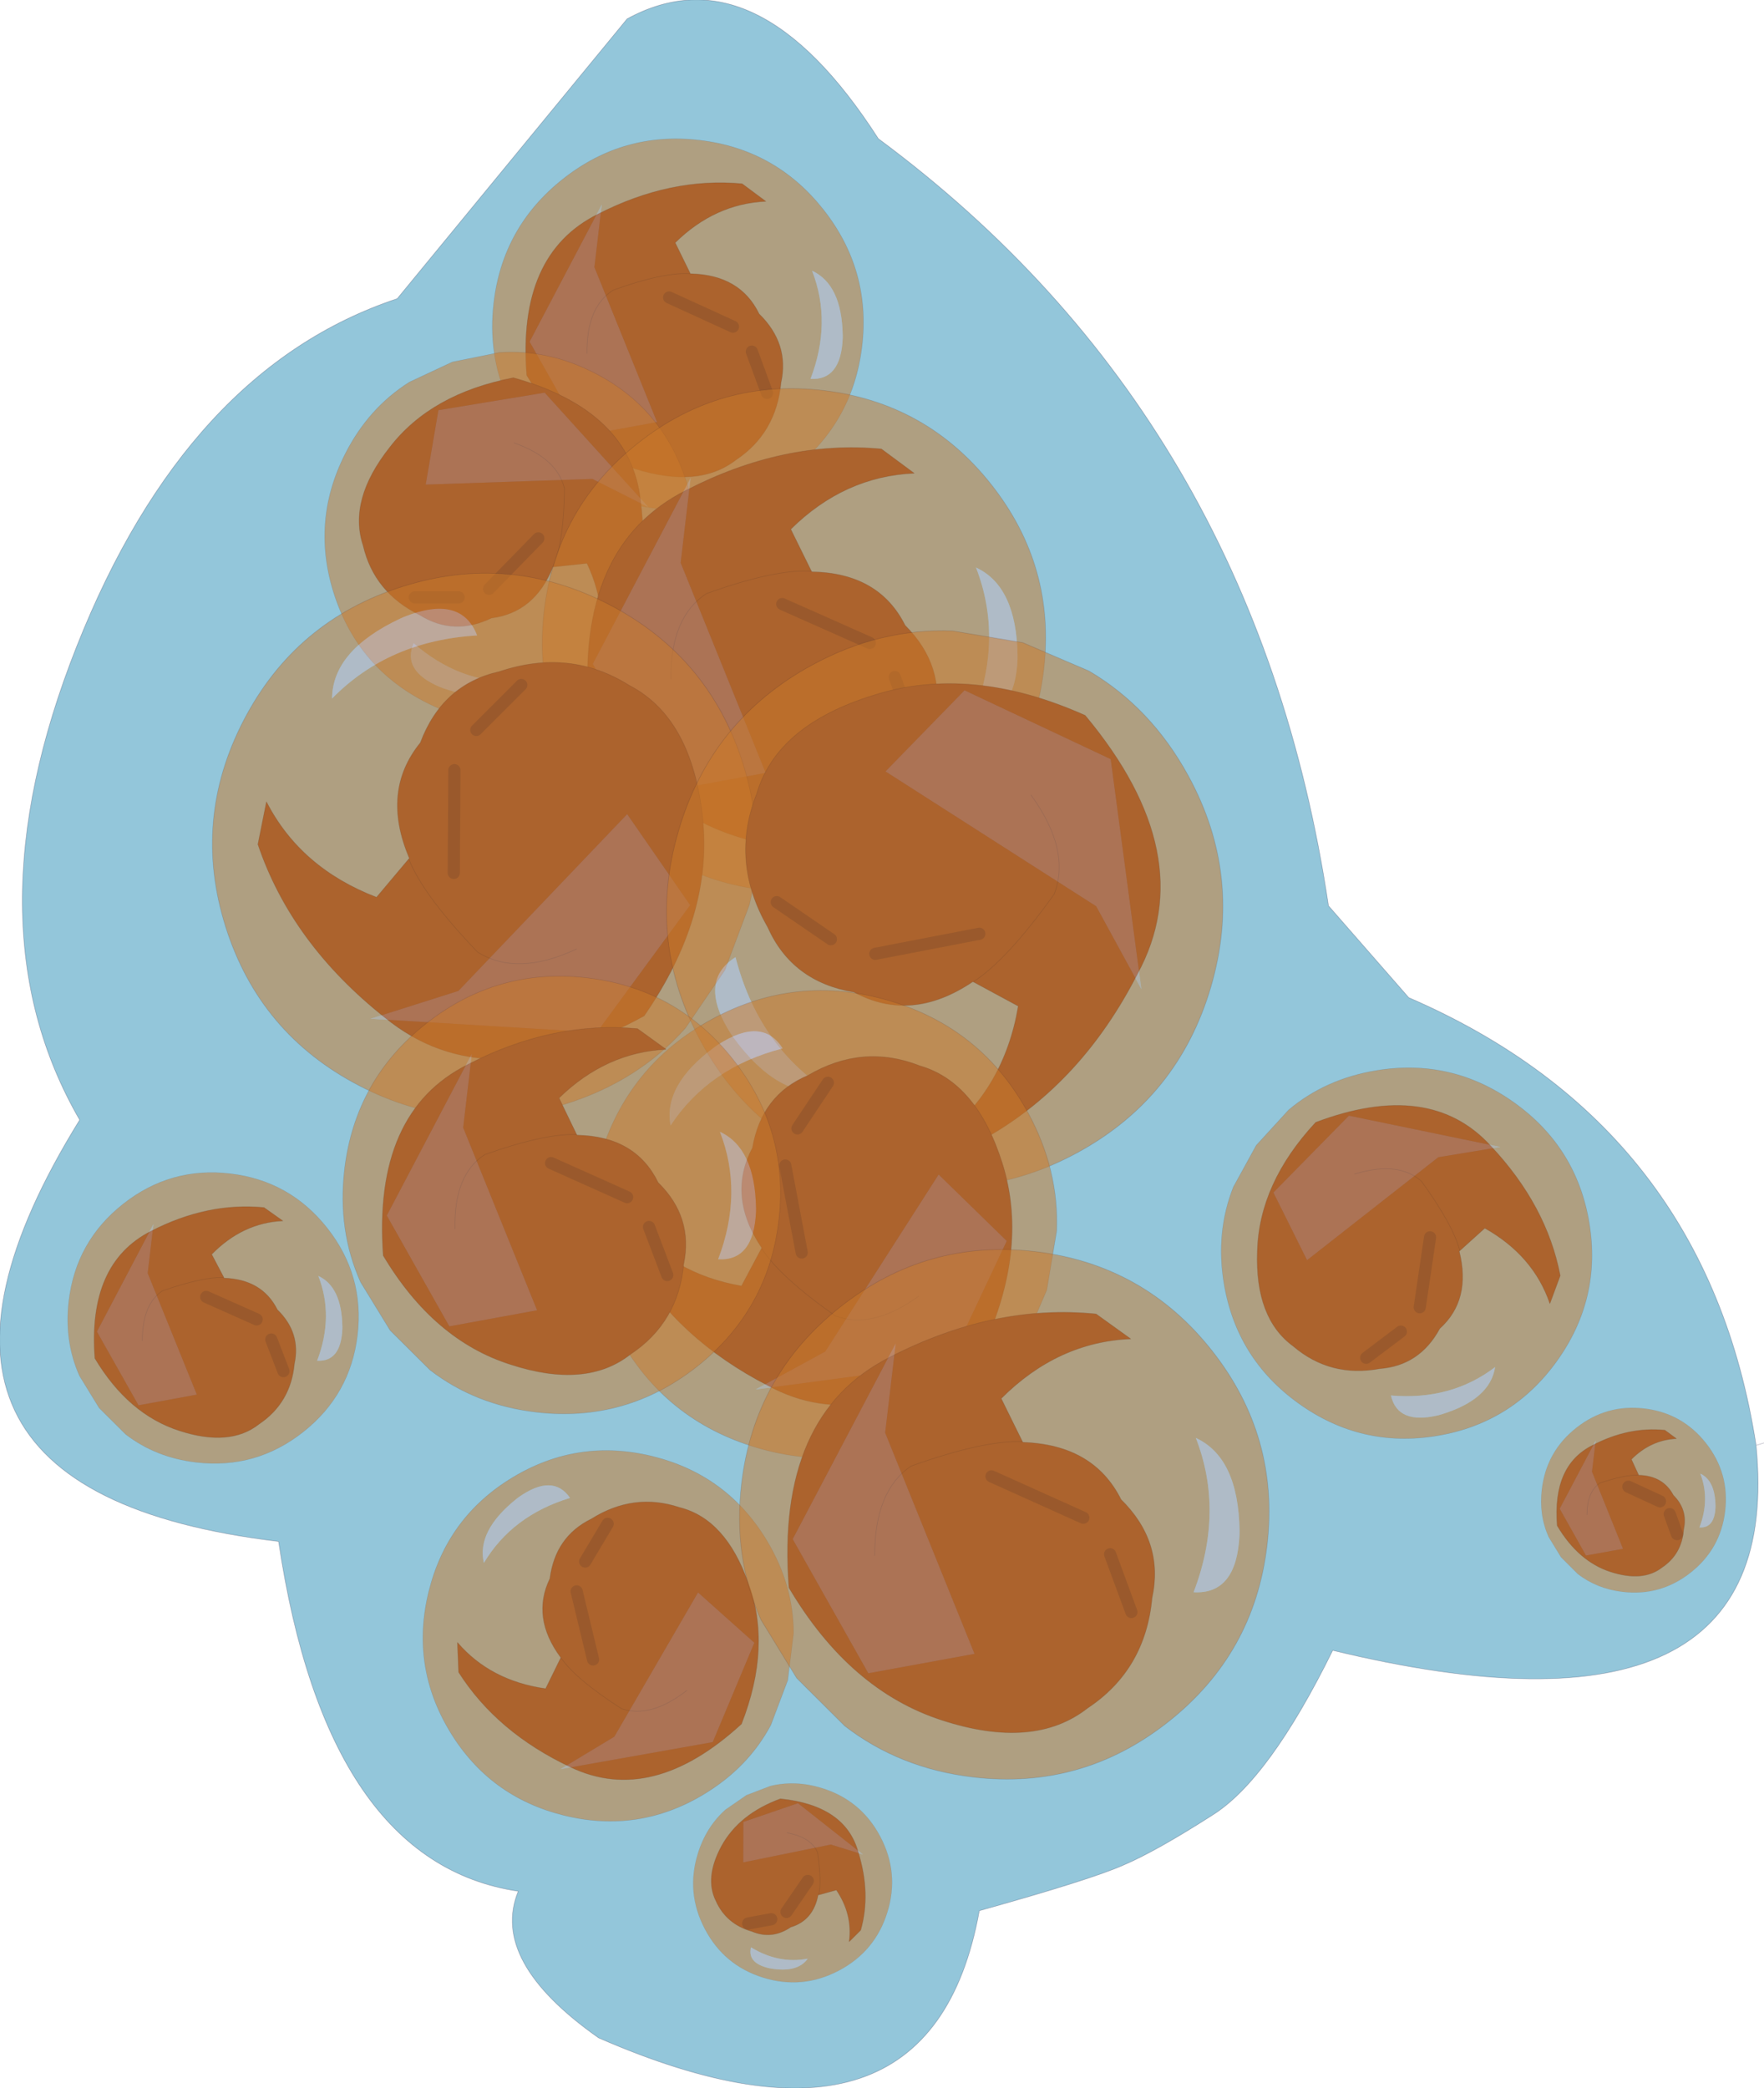 <?xml version="1.0"?>
<svg xmlns="http://www.w3.org/2000/svg" xmlns:xlink="http://www.w3.org/1999/xlink" width="145px" height="171.65px"><g transform="matrix(1, 0, 0, 1, -202.1, -157)"><use xlink:href="#object-0" width="145" height="171.65" transform="matrix(-1, 0, 0, -1, 347.1, 328.65)"/><use xlink:href="#object-1" width="21.15" height="24.2" transform="matrix(-1, 0, 0, -1, 266.45, 196.2)"/><use xlink:href="#object-2" width="42.4" height="42.4" transform="matrix(-0.445, -0.564, 0.564, -0.445, 255.3, 205.05)"/><use xlink:href="#object-3" width="23.35" height="23.45" transform="matrix(-1, 0, 0, -1, 254.95, 211.5)"/><use xlink:href="#object-4" width="42.4" height="42.4" transform="matrix(0.681, -0.224, 0.224, 0.681, 224.85, 191.5)"/><use xlink:href="#object-5" width="28.75" height="32.9" transform="matrix(-1, 0, 0, -1, 279.15, 226.7)"/><use xlink:href="#object-6" width="42.4" height="42.4" transform="matrix(-0.604, -0.765, 0.765, -0.604, 263.95, 238.65)"/><use xlink:href="#object-7" width="36.65" height="32.6" transform="matrix(-1, 0, 0, -1, 259.95, 244.05)"/><use xlink:href="#object-8" width="42.4" height="42.4" transform="matrix(-0.484, 0.933, -0.933, -0.484, 271.95, 216.95)"/><use xlink:href="#object-9" width="34.1" height="37.2" transform="matrix(-1, 0, 0, -1, 297.5, 250.4)"/><use xlink:href="#object-10" width="42.4" height="42.4" transform="matrix(1.032, 0.303, -0.303, 1.032, 264.3, 203.4)"/><use xlink:href="#object-11" width="24.9" height="21.8" transform="matrix(-1, 0, 0, -1, 330.35, 269.65)"/><use xlink:href="#object-12" width="42.4" height="42.4" transform="matrix(0.418, -0.583, 0.583, 0.418, 296.5, 263.5)"/><use xlink:href="#object-13" width="31.25" height="28.65" transform="matrix(-1, 0, 0, -1, 285.3, 272.5)"/><use xlink:href="#object-14" width="42.4" height="42.4" transform="matrix(-0.255, 0.867, -0.867, -0.255, 293.55, 244.65)"/><use xlink:href="#object-15" width="16.55" height="18.95" transform="matrix(-1, 0, 0, -1, 226.4, 275.15)"/><use xlink:href="#object-16" width="42.4" height="42.4" transform="matrix(-0.349, -0.442, 0.442, -0.349, 217.65, 282.1)"/><use xlink:href="#object-17" width="24.95" height="28.55" transform="matrix(-1, 0, 0, -1, 258.45, 270)"/><use xlink:href="#object-18" width="42.4" height="42.4" transform="matrix(-0.525, -0.665, 0.665, -0.525, 245.3, 280.45)"/><use xlink:href="#object-19" width="10.55" height="12.05" transform="matrix(-1, 0, 0, -1, 340.6, 286.55)"/><use xlink:href="#object-20" width="42.4" height="42.4" transform="matrix(-0.221, -0.281, 0.281, -0.221, 335.1, 290.95)"/><use xlink:href="#object-21" width="24.75" height="22.85" transform="matrix(-1, 0, 0, -1, 264.45, 303.3)"/><use xlink:href="#object-22" width="42.4" height="42.4" transform="matrix(-0.172, 0.696, -0.696, -0.172, 270.5, 280.35)"/><use xlink:href="#object-23" width="30.15" height="34.55" transform="matrix(-1, 0, 0, -1, 297, 299.4)"/><use xlink:href="#object-24" width="42.4" height="42.4" transform="matrix(-0.635, -0.805, 0.805, -0.635, 281.05, 312)"/><use xlink:href="#object-25" width="12.7" height="11.75" transform="matrix(-1, 0, 0, -1, 273.25, 316.6)"/><use xlink:href="#object-26" width="42.4" height="42.4" transform="matrix(0.34, -0.179, 0.179, 0.34, 256.25, 308.35)"/></g><defs><g transform="matrix(1, 0, 0, 1, 66.45, 99.1)" id="object-0"><path fill-rule="evenodd" fill="#298db6" fill-opacity="0.502" stroke="none" d="M-65.8 -46.25Q-68.35 -72.15 -31 -63.1Q-25.75 -73.75 -21.1 -76.65Q-16.5 -79.6 -13.8 -80.75Q-11.1 -81.95 -1.95 -84.5Q2.1 -106.85 29.35 -94.95Q38.3 -88.65 35.95 -82.9Q51.7 -80.55 55.65 -54.15Q90.85 -49.95 72 -19.5Q81.3 -3.45 72.25 19.4Q63.2 42.25 45.9 48L27 71Q16.4 76.8 6.35 61.15Q-24.65 38.2 -30.65 -1.9L-37.25 -9.45Q-61.75 -20.05 -65.8 -46.25"/><path fill="none" stroke="#000029" stroke-opacity="0.251" stroke-width="0.05" stroke-linecap="round" stroke-linejoin="round" d="M-65.8 -46.25Q-68.35 -72.15 -31 -63.1Q-25.75 -73.75 -21.1 -76.65Q-16.5 -79.6 -13.8 -80.75Q-11.1 -81.95 -1.95 -84.5Q2.1 -106.85 29.35 -94.95Q38.3 -88.65 35.95 -82.9Q51.7 -80.55 55.65 -54.15Q90.85 -49.95 72 -19.5Q81.3 -3.45 72.25 19.4Q63.2 42.25 45.9 48L27 71Q16.4 76.8 6.35 61.15Q-24.65 38.2 -30.65 -1.9L-37.25 -9.45Q-61.75 -20.05 -65.8 -46.25L-66.45 -46.05"/></g><g transform="matrix(1, 0, 0, 1, -8.15, -19.35)" id="object-1"><path fill-rule="evenodd" fill="#8d4e31" stroke="none" d="M15.7 36.05Q11.65 35.95 10.1 32.75Q7.6 30.3 8.3 27.1Q8.7 22.95 12 20.75Q15.1 18.35 20.4 20.05Q25.7 21.8 29.2 27.7Q30 37.65 23.35 40.95Q17.4 44 11.5 43.45L9.55 42Q13.75 41.8 17 38.6L15.75 36.05L15.7 36.05M24.25 29.5Q24.3 33.3 22.1 34.7Q17.95 36.2 15.75 36.05Q17.95 36.2 22.1 34.7Q24.3 33.3 24.25 29.5M9.45 26.25L10.7 29.65L9.45 26.25M17.5 34.1L12.25 31.7L17.5 34.1"/><path fill="none" stroke="#000029" stroke-opacity="0.251" stroke-width="0.05" stroke-linecap="round" stroke-linejoin="round" d="M15.7 36.05Q11.65 35.95 10.1 32.75Q7.6 30.3 8.3 27.1Q8.7 22.95 12 20.75Q15.1 18.35 20.4 20.05Q25.7 21.8 29.2 27.7Q30 37.65 23.35 40.95Q17.4 44 11.5 43.45L9.55 42Q13.75 41.8 17 38.6L15.75 36.05L15.7 36.05L15.75 36.05Q17.95 36.2 22.1 34.7Q24.3 33.3 24.25 29.5"/><path fill="none" stroke="#000029" stroke-opacity="0.251" stroke-width="1" stroke-linecap="round" stroke-linejoin="round" d="M10.7 29.65L9.45 26.25M12.25 31.7L17.5 34.1"/></g><g transform="matrix(1, 0, 0, 1, 21.2, 21.2)" id="object-2"><path fill-rule="evenodd" fill="#cc7a29" fill-opacity="0.498" stroke="none" d="M-5.4 -20.55L0 -21.2L5.45 -20.55Q10.8 -19.2 15 -15Q21.2 -8.8 21.2 0Q21.2 8.8 15 15Q8.8 21.2 0 21.2Q-8.8 21.2 -15 15Q-21.2 8.8 -21.2 0Q-21.2 -8.8 -15 -15Q-10.8 -19.2 -5.4 -20.55M-7.3 -8.8L11.05 -3.45L16.15 1.65L8.95 -14.55L-3.25 -16.45L-7.3 -8.8M-12.95 13.8L-12.7 14Q-8.05 17.55 -4.7 15.85Q-10.75 14 -14.3 8.05Q-16.6 10.65 -12.95 13.8"/><path fill-rule="evenodd" fill="#cc9a79" fill-opacity="0.498" stroke="none" d="M-7.3 -8.8L-3.25 -16.45L8.95 -14.55L16.15 1.65L11.05 -3.45L-7.3 -8.8"/><path fill-rule="evenodd" fill="#ccb2b5" fill-opacity="0.498" stroke="none" d="M-12.95 13.8Q-16.6 10.65 -14.3 8.05Q-10.75 14 -4.7 15.85Q-8.05 17.55 -12.7 14L-12.95 13.8"/><path fill="none" stroke="#000029" stroke-opacity="0.125" stroke-width="0.05" stroke-linecap="round" stroke-linejoin="round" d="M-5.4 -20.55L0 -21.2L5.45 -20.55Q10.8 -19.2 15 -15Q21.2 -8.8 21.2 0Q21.2 8.8 15 15Q8.8 21.2 0 21.2Q-8.8 21.2 -15 15Q-21.2 8.8 -21.2 0Q-21.2 -8.8 -15 -15Q-10.8 -19.2 -5.4 -20.55"/></g><g transform="matrix(1, 0, 0, 1, -19.65, -4.05)" id="object-3"><path fill-rule="evenodd" fill="#8d4e31" stroke="none" d="M30.25 22.15Q26.7 20.9 26.1 18.4Q26.15 13.95 27.05 11.95Q26.15 13.95 26.1 18.4Q26.7 20.9 30.25 22.15M27.05 11.95Q28.55 8.2 32.1 7.75Q35.2 6.25 38 8Q41.75 9.85 42.65 13.7Q43.9 17.45 40.45 21.8Q37.05 26.2 30.3 27.5Q20.65 24.8 19.85 17.4Q19 10.8 21.55 5.45L23.55 4.05Q22.3 8.1 24.25 12.25L27.05 11.95M38.4 9.45L34.8 9.45L38.4 9.45M28.25 14.3L32.3 10.15L28.25 14.3"/><path fill="none" stroke="#000029" stroke-opacity="0.251" stroke-width="0.05" stroke-linecap="round" stroke-linejoin="round" d="M27.05 11.95Q26.15 13.95 26.1 18.4Q26.7 20.9 30.25 22.15M27.05 11.95Q28.55 8.2 32.1 7.75Q35.2 6.25 38 8Q41.75 9.85 42.65 13.7Q43.9 17.45 40.45 21.8Q37.05 26.2 30.3 27.5Q20.65 24.8 19.85 17.4Q19 10.8 21.55 5.45L23.55 4.05Q22.3 8.1 24.25 12.25L27.05 11.95"/><path fill="none" stroke="#000029" stroke-opacity="0.251" stroke-width="1" stroke-linecap="round" stroke-linejoin="round" d="M34.8 9.45L38.4 9.45M32.3 10.15L28.25 14.3"/></g><g transform="matrix(1, 0, 0, 1, 21.2, 21.2)" id="object-4"><path fill-rule="evenodd" fill="#cc7a29" fill-opacity="0.498" stroke="none" d="M-5.4 -20.55L0 -21.2L5.45 -20.55Q10.8 -19.2 15 -15Q21.2 -8.8 21.2 0Q21.2 8.8 15 15Q8.8 21.2 0 21.2Q-8.8 21.2 -15 15Q-21.2 8.8 -21.2 0Q-21.2 -8.8 -15 -15Q-10.8 -19.2 -5.4 -20.55M-7.3 -8.8L11.05 -3.45L16.15 1.65L8.95 -14.55L-3.25 -16.45L-7.3 -8.8M-12.95 13.8L-12.7 14Q-8.05 17.55 -4.7 15.85Q-10.75 14 -14.3 8.05Q-16.6 10.65 -12.95 13.8"/><path fill-rule="evenodd" fill="#cc9a79" fill-opacity="0.498" stroke="none" d="M-7.3 -8.8L-3.25 -16.45L8.95 -14.55L16.15 1.65L11.05 -3.45L-7.3 -8.8"/><path fill-rule="evenodd" fill="#ccb2b5" fill-opacity="0.498" stroke="none" d="M-12.95 13.8Q-16.6 10.65 -14.3 8.05Q-10.75 14 -4.7 15.85Q-8.05 17.55 -12.7 14L-12.95 13.8"/><path fill="none" stroke="#000029" stroke-opacity="0.125" stroke-width="0.05" stroke-linecap="round" stroke-linejoin="round" d="M-5.4 -20.55L0 -21.2L5.45 -20.55Q10.8 -19.2 15 -15Q21.2 -8.8 21.2 0Q21.2 8.8 15 15Q8.8 21.2 0 21.2Q-8.8 21.2 -15 15Q-21.2 8.8 -21.2 0Q-21.2 -8.8 -15 -15Q-10.8 -19.2 -5.4 -20.55"/></g><g transform="matrix(1, 0, 0, 1, 4.55, 11.15)" id="object-5"><path fill-rule="evenodd" fill="#8d4e31" stroke="none" d="M17.35 2.75Q17.4 7.8 14.45 9.75Q8.75 11.8 5.8 11.6Q8.75 11.8 14.45 9.75Q17.4 7.8 17.35 2.75M5.75 11.55Q0.25 11.45 -1.9 7.15Q-5.25 3.8 -4.35 -0.6Q-3.8 -6.2 0.75 -9.2Q4.9 -12.5 12.1 -10.15Q19.35 -7.8 24.1 0.2Q25.15 13.7 16.1 18.25Q8.05 22.4 0.05 21.65L-2.65 19.65Q3.1 19.4 7.5 15.05L5.8 11.6L5.75 11.55M-2.7 -1.7L-1.05 2.9L-2.7 -1.7M8.2 8.9L1 5.7L8.2 8.9"/><path fill="none" stroke="#000029" stroke-opacity="0.251" stroke-width="0.05" stroke-linecap="round" stroke-linejoin="round" d="M5.8 11.6Q8.75 11.8 14.45 9.75Q17.4 7.8 17.35 2.75M5.75 11.55Q0.25 11.45 -1.9 7.15Q-5.25 3.8 -4.35 -0.6Q-3.8 -6.2 0.75 -9.2Q4.9 -12.5 12.1 -10.15Q19.35 -7.8 24.1 0.2Q25.15 13.7 16.1 18.25Q8.05 22.4 0.05 21.65L-2.65 19.65Q3.1 19.4 7.5 15.05L5.8 11.6L5.75 11.55L5.8 11.6"/><path fill="none" stroke="#000029" stroke-opacity="0.251" stroke-width="1" stroke-linecap="round" stroke-linejoin="round" d="M-1.05 2.9L-2.7 -1.7M1 5.7L8.2 8.9"/></g><g transform="matrix(1, 0, 0, 1, 21.2, 21.2)" id="object-6"><path fill-rule="evenodd" fill="#cc7a29" fill-opacity="0.498" stroke="none" d="M-5.4 -20.55L0 -21.2L5.45 -20.55Q10.8 -19.2 15 -15Q21.2 -8.8 21.2 0Q21.2 8.8 15 15Q8.8 21.2 0 21.2Q-8.8 21.2 -15 15Q-21.2 8.8 -21.2 0Q-21.2 -8.8 -15 -15Q-10.8 -19.2 -5.4 -20.55M-7.3 -8.8L11.05 -3.45L16.15 1.65L8.95 -14.55L-3.25 -16.45L-7.3 -8.8M-12.95 13.8L-12.7 14Q-8.05 17.55 -4.7 15.85Q-10.75 14 -14.3 8.05Q-16.6 10.65 -12.95 13.8"/><path fill-rule="evenodd" fill="#cc9a79" fill-opacity="0.498" stroke="none" d="M-7.3 -8.8L-3.25 -16.45L8.95 -14.55L16.15 1.65L11.05 -3.45L-7.3 -8.8"/><path fill-rule="evenodd" fill="#ccb2b5" fill-opacity="0.498" stroke="none" d="M-12.95 13.8Q-16.6 10.65 -14.3 8.05Q-10.75 14 -4.7 15.85Q-8.05 17.55 -12.7 14L-12.95 13.8"/><path fill="none" stroke="#000029" stroke-opacity="0.125" stroke-width="0.05" stroke-linecap="round" stroke-linejoin="round" d="M-5.4 -20.55L0 -21.2L5.45 -20.55Q10.8 -19.2 15 -15Q21.2 -8.8 21.2 0Q21.2 8.8 15 15Q8.8 21.2 0 21.2Q-8.8 21.2 -15 15Q-21.2 8.8 -21.2 0Q-21.2 -8.8 -15 -15Q-10.8 -19.2 -5.4 -20.55"/></g><g transform="matrix(1, 0, 0, 1, -14.65, 28.5)" id="object-7"><path fill-rule="evenodd" fill="#8d4e31" stroke="none" d="M25.1 -19.45Q30 -21.75 33.25 -19.7Q37.75 -15 38.9 -12.05Q37.75 -15 33.25 -19.7Q30 -21.75 25.1 -19.45M38.85 -12Q41.2 -6.5 37.95 -2.5Q36.15 2.3 31.45 3.35Q25.65 5.3 20.75 2.2Q15.65 -0.45 14.75 -8.6Q13.85 -16.7 19.55 -24.95Q32.4 -32 40.85 -25.1Q48.55 -19 51.3 -10.85L50.6 -7.35Q47.8 -12.8 41.55 -15.2L38.9 -12.05L38.85 -12M29.65 2.25L33.35 -1.45L29.65 2.25M35.2 -13.2L35.15 -4.75L35.2 -13.2"/><path fill="none" stroke="#000029" stroke-opacity="0.251" stroke-width="0.05" stroke-linecap="round" stroke-linejoin="round" d="M38.9 -12.05Q37.75 -15 33.25 -19.7Q30 -21.75 25.1 -19.45M38.85 -12Q41.2 -6.5 37.95 -2.5Q36.15 2.3 31.45 3.35Q25.65 5.3 20.75 2.2Q15.65 -0.45 14.75 -8.6Q13.85 -16.7 19.55 -24.95Q32.4 -32 40.85 -25.1Q48.55 -19 51.3 -10.85L50.6 -7.35Q47.8 -12.8 41.55 -15.2L38.9 -12.05L38.85 -12L38.9 -12.05"/><path fill="none" stroke="#000029" stroke-opacity="0.251" stroke-width="1" stroke-linecap="round" stroke-linejoin="round" d="M33.35 -1.45L29.65 2.25M35.15 -4.75L35.2 -13.2"/></g><g transform="matrix(1, 0, 0, 1, 21.2, 21.2)" id="object-8"><path fill-rule="evenodd" fill="#cc7a29" fill-opacity="0.498" stroke="none" d="M-5.4 -20.55L0 -21.2L5.45 -20.55Q10.8 -19.2 15 -15Q21.2 -8.8 21.2 0Q21.2 8.8 15 15Q8.8 21.2 0 21.2Q-8.8 21.2 -15 15Q-21.2 8.8 -21.2 0Q-21.2 -8.8 -15 -15Q-10.8 -19.2 -5.4 -20.55M-7.3 -8.8L11.05 -3.45L16.15 1.65L8.95 -14.55L-3.25 -16.45L-7.3 -8.8M-12.95 13.8L-12.7 14Q-8.05 17.55 -4.7 15.85Q-10.75 14 -14.3 8.05Q-16.6 10.65 -12.95 13.8"/><path fill-rule="evenodd" fill="#cc9a79" fill-opacity="0.498" stroke="none" d="M-7.3 -8.8L-3.25 -16.45L8.95 -14.55L16.15 1.65L11.05 -3.45L-7.3 -8.8"/><path fill-rule="evenodd" fill="#ccb2b5" fill-opacity="0.498" stroke="none" d="M-12.95 13.8Q-16.6 10.65 -14.3 8.05Q-10.75 14 -4.7 15.85Q-8.05 17.55 -12.7 14L-12.95 13.8"/><path fill="none" stroke="#000029" stroke-opacity="0.125" stroke-width="0.05" stroke-linecap="round" stroke-linejoin="round" d="M-5.4 -20.55L0 -21.2L5.45 -20.55Q10.8 -19.2 15 -15Q21.2 -8.8 21.2 0Q21.2 8.8 15 15Q8.8 21.2 0 21.2Q-8.8 21.2 -15 15Q-21.2 8.8 -21.2 0Q-21.2 -8.8 -15 -15Q-10.8 -19.2 -5.4 -20.55"/></g><g transform="matrix(1, 0, 0, 1, 22.9, 34.85)" id="object-9"><path fill-rule="evenodd" fill="#8d4e31" stroke="none" d="M-12.25 -6.8Q-15.55 -11.35 -14.15 -14.95Q-10.25 -20.4 -7.5 -22.15Q-10.25 -20.4 -14.15 -14.95Q-15.55 -11.35 -12.25 -6.8M-7.45 -22.15Q-2.4 -25.55 2.3 -23Q7.4 -22.15 9.4 -17.65Q12.5 -12.25 10.3 -6.7Q8.65 -1.05 0.7 1.4Q-7.3 3.95 -16.7 -0.25Q-26.3 -11.75 -21 -21.5Q-16.45 -30.4 -8.75 -34.85L-5.05 -34.8Q-10.05 -30.9 -11.2 -24.15L-7.5 -22.15L-7.45 -22.15M8.65 -15.6L4.2 -18.65L8.65 -15.6M-8 -18.2L0.55 -19.85L-8 -18.2"/><path fill="none" stroke="#000029" stroke-opacity="0.251" stroke-width="0.05" stroke-linecap="round" stroke-linejoin="round" d="M-7.5 -22.15Q-10.25 -20.4 -14.15 -14.95Q-15.55 -11.35 -12.25 -6.8M-7.45 -22.15Q-2.4 -25.55 2.3 -23Q7.4 -22.15 9.4 -17.65Q12.5 -12.25 10.3 -6.7Q8.65 -1.05 0.7 1.4Q-7.3 3.95 -16.7 -0.25Q-26.3 -11.75 -21 -21.5Q-16.45 -30.4 -8.75 -34.85L-5.05 -34.8Q-10.05 -30.9 -11.2 -24.15L-7.5 -22.15L-7.45 -22.15L-7.5 -22.15"/><path fill="none" stroke="#000029" stroke-opacity="0.251" stroke-width="1" stroke-linecap="round" stroke-linejoin="round" d="M4.2 -18.65L8.65 -15.6M0.55 -19.85L-8 -18.2"/></g><g transform="matrix(1, 0, 0, 1, 21.2, 21.2)" id="object-10"><path fill-rule="evenodd" fill="#cc7a29" fill-opacity="0.498" stroke="none" d="M-5.4 -20.55L0 -21.2L5.45 -20.55Q10.8 -19.2 15 -15Q21.2 -8.8 21.2 0Q21.2 8.8 15 15Q8.8 21.2 0 21.2Q-8.8 21.2 -15 15Q-21.2 8.8 -21.2 0Q-21.2 -8.8 -15 -15Q-10.8 -19.2 -5.4 -20.55M-7.3 -8.8L11.05 -3.45L16.15 1.65L8.95 -14.55L-3.25 -16.45L-7.3 -8.8M-12.95 13.8L-12.7 14Q-8.05 17.55 -4.7 15.85Q-10.75 14 -14.3 8.05Q-16.6 10.65 -12.95 13.8"/><path fill-rule="evenodd" fill="#cc9a79" fill-opacity="0.498" stroke="none" d="M-7.3 -8.8L-3.25 -16.45L8.95 -14.55L16.15 1.65L11.05 -3.45L-7.3 -8.8"/><path fill-rule="evenodd" fill="#ccb2b5" fill-opacity="0.498" stroke="none" d="M-12.95 13.8Q-16.6 10.65 -14.3 8.05Q-10.75 14 -4.7 15.85Q-8.05 17.55 -12.7 14L-12.95 13.8"/><path fill="none" stroke="#000029" stroke-opacity="0.125" stroke-width="0.05" stroke-linecap="round" stroke-linejoin="round" d="M-5.4 -20.55L0 -21.2L5.45 -20.55Q10.8 -19.2 15 -15Q21.2 -8.8 21.2 0Q21.2 8.8 15 15Q8.8 21.2 0 21.2Q-8.8 21.2 -15 15Q-21.2 8.8 -21.2 0Q-21.2 -8.8 -15 -15Q-10.8 -19.2 -5.4 -20.55"/></g><g transform="matrix(1, 0, 0, 1, 55.75, 54.1)" id="object-11"><path fill-rule="evenodd" fill="#8d4e31" stroke="none" d="M-38.85 -37.95Q-42.45 -36.85 -44.35 -38.55Q-46.95 -42.15 -47.5 -44.25Q-46.95 -42.15 -44.35 -38.55Q-42.45 -36.85 -38.85 -37.95M-47.45 -44.3Q-48.45 -48.3 -45.85 -50.65Q-44.2 -53.7 -40.9 -53.95Q-36.85 -54.7 -33.8 -52.1Q-30.65 -49.8 -30.85 -44.3Q-31 -38.7 -35.65 -33.7Q-45.05 -30.15 -50.05 -35.65Q-54.65 -40.55 -55.75 -46.3L-54.9 -48.6Q-53.55 -44.65 -49.55 -42.4L-47.5 -44.25L-47.45 -44.3M-39.8 -53.05L-42.65 -50.9L-39.8 -53.05M-45.05 -43.15L-44.2 -48.9L-45.05 -43.15"/><path fill="none" stroke="#000029" stroke-opacity="0.251" stroke-width="0.05" stroke-linecap="round" stroke-linejoin="round" d="M-47.5 -44.25Q-46.95 -42.15 -44.35 -38.55Q-42.45 -36.85 -38.85 -37.95M-47.45 -44.3Q-48.45 -48.3 -45.85 -50.65Q-44.2 -53.7 -40.9 -53.95Q-36.85 -54.7 -33.8 -52.1Q-30.65 -49.8 -30.85 -44.3Q-31 -38.7 -35.65 -33.7Q-45.05 -30.15 -50.05 -35.65Q-54.65 -40.55 -55.75 -46.3L-54.9 -48.6Q-53.55 -44.65 -49.55 -42.4L-47.5 -44.25L-47.45 -44.3L-47.5 -44.25"/><path fill="none" stroke="#000029" stroke-opacity="0.251" stroke-width="1" stroke-linecap="round" stroke-linejoin="round" d="M-42.65 -50.9L-39.8 -53.05M-44.2 -48.9L-45.05 -43.15"/></g><g transform="matrix(1, 0, 0, 1, 21.2, 21.2)" id="object-12"><path fill-rule="evenodd" fill="#cc7a29" fill-opacity="0.498" stroke="none" d="M-5.4 -20.55L0 -21.2L5.45 -20.55Q10.8 -19.2 15 -15Q21.2 -8.8 21.2 0Q21.2 8.8 15 15Q8.8 21.2 0 21.2Q-8.8 21.2 -15 15Q-21.2 8.8 -21.2 0Q-21.2 -8.8 -15 -15Q-10.8 -19.2 -5.4 -20.55M-7.3 -8.8L11.05 -3.45L16.15 1.65L8.95 -14.55L-3.25 -16.45L-7.3 -8.8M-12.95 13.8L-12.7 14Q-8.05 17.55 -4.7 15.85Q-10.75 14 -14.3 8.05Q-16.6 10.65 -12.95 13.8"/><path fill-rule="evenodd" fill="#cc9a79" fill-opacity="0.498" stroke="none" d="M-7.3 -8.8L-3.25 -16.45L8.95 -14.55L16.15 1.65L11.05 -3.45L-7.3 -8.8"/><path fill-rule="evenodd" fill="#ccb2b5" fill-opacity="0.498" stroke="none" d="M-12.95 13.8Q-16.6 10.65 -14.3 8.05Q-10.75 14 -4.7 15.85Q-8.05 17.55 -12.7 14L-12.95 13.8"/><path fill="none" stroke="#000029" stroke-opacity="0.125" stroke-width="0.05" stroke-linecap="round" stroke-linejoin="round" d="M-5.4 -20.55L0 -21.2L5.45 -20.55Q10.8 -19.2 15 -15Q21.2 -8.8 21.2 0Q21.2 8.8 15 15Q8.8 21.2 0 21.2Q-8.8 21.2 -15 15Q-21.2 8.8 -21.2 0Q-21.2 -8.8 -15 -15Q-10.8 -19.2 -5.4 -20.55"/></g><g transform="matrix(1, 0, 0, 1, 10.7, 56.95)" id="object-13"><path fill-rule="evenodd" fill="#8d4e31" stroke="none" d="M-3 -48Q0.8 -50.75 3.85 -49.6Q8.45 -46.35 9.9 -44.05Q8.45 -46.35 3.85 -49.6Q0.8 -50.75 -3 -48M9.9 -44Q12.75 -39.75 10.65 -35.8Q9.9 -31.45 6.1 -29.85Q1.6 -27.2 -3.1 -29.05Q-7.8 -30.4 -9.9 -37.1Q-12 -43.8 -8.55 -51.7Q1.15 -59.8 9.35 -55.35Q16.85 -51.5 20.55 -45.05L20.55 -41.95Q17.3 -46.15 11.55 -47.15L9.9 -44.05L9.9 -44M4.45 -30.45L6.95 -34.2L4.45 -30.45M6.6 -44.4L7.95 -37.25L6.6 -44.4"/><path fill="none" stroke="#000029" stroke-opacity="0.251" stroke-width="0.05" stroke-linecap="round" stroke-linejoin="round" d="M9.9 -44.05Q8.45 -46.35 3.85 -49.6Q0.8 -50.75 -3 -48M9.9 -44Q12.75 -39.75 10.65 -35.8Q9.9 -31.45 6.1 -29.85Q1.6 -27.2 -3.1 -29.05Q-7.8 -30.4 -9.9 -37.1Q-12 -43.8 -8.55 -51.7Q1.15 -59.8 9.35 -55.35Q16.85 -51.5 20.55 -45.05L20.55 -41.95Q17.3 -46.15 11.55 -47.15L9.9 -44.05L9.9 -44L9.9 -44.05"/><path fill="none" stroke="#000029" stroke-opacity="0.251" stroke-width="1" stroke-linecap="round" stroke-linejoin="round" d="M6.95 -34.2L4.45 -30.45M7.95 -37.25L6.6 -44.4"/></g><g transform="matrix(1, 0, 0, 1, 21.2, 21.2)" id="object-14"><path fill-rule="evenodd" fill="#cc7a29" fill-opacity="0.498" stroke="none" d="M-5.4 -20.55L0 -21.2L5.45 -20.55Q10.8 -19.2 15 -15Q21.2 -8.8 21.2 0Q21.2 8.8 15 15Q8.8 21.2 0 21.2Q-8.8 21.2 -15 15Q-21.2 8.8 -21.2 0Q-21.2 -8.8 -15 -15Q-10.8 -19.2 -5.4 -20.55M-7.3 -8.8L11.05 -3.45L16.15 1.65L8.95 -14.55L-3.25 -16.45L-7.3 -8.8M-12.95 13.8L-12.7 14Q-8.05 17.55 -4.7 15.85Q-10.75 14 -14.3 8.05Q-16.6 10.65 -12.95 13.8"/><path fill-rule="evenodd" fill="#cc9a79" fill-opacity="0.498" stroke="none" d="M-7.3 -8.8L-3.25 -16.45L8.95 -14.55L16.15 1.65L11.05 -3.45L-7.3 -8.8"/><path fill-rule="evenodd" fill="#ccb2b5" fill-opacity="0.498" stroke="none" d="M-12.95 13.8Q-16.6 10.65 -14.3 8.05Q-10.75 14 -4.7 15.85Q-8.05 17.55 -12.7 14L-12.95 13.8"/><path fill="none" stroke="#000029" stroke-opacity="0.125" stroke-width="0.05" stroke-linecap="round" stroke-linejoin="round" d="M-5.4 -20.55L0 -21.2L5.45 -20.55Q10.8 -19.2 15 -15Q21.2 -8.8 21.2 0Q21.2 8.8 15 15Q8.8 21.2 0 21.2Q-8.8 21.2 -15 15Q-21.2 8.8 -21.2 0Q-21.2 -8.8 -15 -15Q-10.8 -19.2 -5.4 -20.55"/></g><g transform="matrix(1, 0, 0, 1, -48.2, 59.6)" id="object-15"><path fill-rule="evenodd" fill="#8d4e31" stroke="none" d="M60.8 -51.65Q60.8 -48.65 59.15 -47.55Q55.85 -46.4 54.1 -46.45Q55.85 -46.4 59.15 -47.55Q60.8 -48.65 60.8 -51.65M54.1 -46.5Q50.95 -46.6 49.7 -49.1Q47.75 -51 48.3 -53.55Q48.6 -56.75 51.2 -58.5Q53.6 -60.4 57.75 -59.05Q61.95 -57.7 64.7 -53.1Q65.3 -45.3 60.1 -42.65Q55.45 -40.25 50.8 -40.7L49.25 -41.8Q52.55 -41.95 55.1 -44.55L54.1 -46.45L54.1 -46.5M49.2 -54.15L50.2 -51.55L49.2 -54.15M55.55 -48.05L51.4 -49.9L55.55 -48.05"/><path fill="none" stroke="#000029" stroke-opacity="0.251" stroke-width="0.05" stroke-linecap="round" stroke-linejoin="round" d="M54.1 -46.45Q55.85 -46.4 59.15 -47.55Q60.8 -48.65 60.8 -51.65M54.1 -46.5Q50.95 -46.6 49.7 -49.1Q47.75 -51 48.3 -53.55Q48.6 -56.75 51.2 -58.5Q53.6 -60.4 57.75 -59.05Q61.95 -57.7 64.7 -53.1Q65.3 -45.3 60.1 -42.65Q55.45 -40.25 50.8 -40.7L49.25 -41.8Q52.55 -41.95 55.1 -44.55L54.1 -46.45L54.1 -46.5L54.1 -46.45"/><path fill="none" stroke="#000029" stroke-opacity="0.251" stroke-width="1" stroke-linecap="round" stroke-linejoin="round" d="M50.2 -51.55L49.2 -54.15M51.4 -49.9L55.55 -48.05"/></g><g transform="matrix(1, 0, 0, 1, 21.2, 21.2)" id="object-16"><path fill-rule="evenodd" fill="#cc7a29" fill-opacity="0.498" stroke="none" d="M-5.4 -20.55L0 -21.2L5.45 -20.55Q10.8 -19.2 15 -15Q21.2 -8.8 21.2 0Q21.2 8.8 15 15Q8.8 21.2 0 21.2Q-8.8 21.2 -15 15Q-21.2 8.8 -21.2 0Q-21.2 -8.8 -15 -15Q-10.8 -19.2 -5.4 -20.55M-7.3 -8.8L11.05 -3.45L16.15 1.65L8.95 -14.55L-3.25 -16.45L-7.3 -8.8M-12.95 13.8L-12.7 14Q-8.05 17.55 -4.7 15.85Q-10.75 14 -14.3 8.05Q-16.6 10.65 -12.95 13.8"/><path fill-rule="evenodd" fill="#cc9a79" fill-opacity="0.498" stroke="none" d="M-7.3 -8.8L-3.25 -16.45L8.95 -14.55L16.15 1.65L11.05 -3.45L-7.3 -8.8"/><path fill-rule="evenodd" fill="#ccb2b5" fill-opacity="0.498" stroke="none" d="M-12.95 13.8Q-16.6 10.65 -14.3 8.05Q-10.75 14 -4.7 15.85Q-8.05 17.55 -12.7 14L-12.95 13.8"/><path fill="none" stroke="#000029" stroke-opacity="0.125" stroke-width="0.05" stroke-linecap="round" stroke-linejoin="round" d="M-5.4 -20.55L0 -21.2L5.45 -20.55Q10.8 -19.2 15 -15Q21.2 -8.8 21.2 0Q21.2 8.8 15 15Q8.8 21.2 0 21.2Q-8.8 21.2 -15 15Q-21.2 8.8 -21.2 0Q-21.2 -8.8 -15 -15Q-10.8 -19.2 -5.4 -20.55"/></g><g transform="matrix(1, 0, 0, 1, -16.15, 54.45)" id="object-17"><path fill-rule="evenodd" fill="#8d4e31" stroke="none" d="M35.1 -42.45Q35.2 -38 32.65 -36.35Q27.7 -34.6 25.1 -34.7Q27.7 -34.6 32.65 -36.35Q35.2 -38 35.1 -42.45M25.05 -34.75Q20.25 -34.85 18.4 -38.65Q15.5 -41.5 16.3 -45.35Q16.75 -50.15 20.65 -52.75Q24.3 -55.65 30.55 -53.6Q36.85 -51.6 41 -44.65Q41.85 -32.85 34.05 -28.95Q27.05 -25.35 20.1 -26L17.75 -27.7Q22.7 -27.95 26.55 -31.7L25.1 -34.7L25.05 -34.75M17.65 -46.25L19.15 -42.3L17.65 -46.25M27.2 -37.05L20.95 -39.85L27.2 -37.05"/><path fill="none" stroke="#000029" stroke-opacity="0.251" stroke-width="0.05" stroke-linecap="round" stroke-linejoin="round" d="M25.1 -34.7Q27.7 -34.6 32.65 -36.35Q35.2 -38 35.1 -42.45M25.05 -34.75Q20.25 -34.85 18.4 -38.65Q15.5 -41.5 16.3 -45.35Q16.75 -50.15 20.65 -52.75Q24.3 -55.65 30.55 -53.6Q36.85 -51.6 41 -44.65Q41.85 -32.85 34.05 -28.95Q27.05 -25.35 20.1 -26L17.75 -27.7Q22.7 -27.95 26.55 -31.7L25.1 -34.7L25.05 -34.75L25.1 -34.7"/><path fill="none" stroke="#000029" stroke-opacity="0.251" stroke-width="1" stroke-linecap="round" stroke-linejoin="round" d="M19.15 -42.3L17.65 -46.25M20.95 -39.85L27.2 -37.05"/></g><g transform="matrix(1, 0, 0, 1, 21.2, 21.2)" id="object-18"><path fill-rule="evenodd" fill="#cc7a29" fill-opacity="0.498" stroke="none" d="M-5.4 -20.55L0 -21.2L5.45 -20.55Q10.8 -19.2 15 -15Q21.2 -8.8 21.2 0Q21.2 8.8 15 15Q8.8 21.2 0 21.2Q-8.8 21.2 -15 15Q-21.2 8.8 -21.2 0Q-21.2 -8.8 -15 -15Q-10.8 -19.2 -5.4 -20.55M-7.3 -8.8L11.05 -3.45L16.15 1.65L8.95 -14.55L-3.25 -16.45L-7.3 -8.8M-12.95 13.8L-12.7 14Q-8.05 17.55 -4.7 15.85Q-10.75 14 -14.3 8.05Q-16.6 10.65 -12.95 13.8"/><path fill-rule="evenodd" fill="#cc9a79" fill-opacity="0.498" stroke="none" d="M-7.3 -8.8L-3.25 -16.45L8.95 -14.55L16.15 1.65L11.05 -3.45L-7.3 -8.8"/><path fill-rule="evenodd" fill="#ccb2b5" fill-opacity="0.498" stroke="none" d="M-12.95 13.8Q-16.6 10.65 -14.3 8.05Q-10.75 14 -4.7 15.85Q-8.05 17.55 -12.7 14L-12.95 13.8"/><path fill="none" stroke="#000029" stroke-opacity="0.125" stroke-width="0.05" stroke-linecap="round" stroke-linejoin="round" d="M-5.4 -20.55L0 -21.2L5.45 -20.55Q10.8 -19.2 15 -15Q21.2 -8.8 21.2 0Q21.2 8.8 15 15Q8.8 21.2 0 21.2Q-8.8 21.2 -15 15Q-21.2 8.8 -21.2 0Q-21.2 -8.8 -15 -15Q-10.8 -19.2 -5.4 -20.55"/></g><g transform="matrix(1, 0, 0, 1, 66, 71)" id="object-19"><path fill-rule="evenodd" fill="#8d4e31" stroke="none" d="M-57.95 -65.95Q-57.95 -64.1 -59 -63.35Q-61.1 -62.65 -62.2 -62.7Q-61.1 -62.65 -59 -63.35Q-57.95 -64.1 -57.95 -65.95M-62.2 -62.7Q-64.2 -62.75 -65.05 -64.35Q-66.25 -65.55 -65.9 -67.15Q-65.75 -69.2 -64.1 -70.3Q-62.55 -71.5 -59.9 -70.65Q-57.25 -69.8 -55.5 -66.85Q-55.1 -61.9 -58.4 -60.25Q-61.35 -58.7 -64.35 -59L-65.3 -59.7Q-63.2 -59.8 -61.6 -61.4L-62.2 -62.7M-65.35 -67.55L-64.75 -65.9L-65.35 -67.55M-61.35 -63.65L-63.95 -64.85L-61.35 -63.65"/><path fill="none" stroke="#000029" stroke-opacity="0.251" stroke-width="0.05" stroke-linecap="round" stroke-linejoin="round" d="M-62.2 -62.7Q-61.1 -62.65 -59 -63.35Q-57.95 -64.1 -57.95 -65.95M-62.2 -62.7Q-64.2 -62.75 -65.05 -64.35Q-66.25 -65.55 -65.9 -67.15Q-65.75 -69.2 -64.1 -70.3Q-62.55 -71.5 -59.9 -70.65Q-57.25 -69.8 -55.5 -66.85Q-55.1 -61.9 -58.4 -60.25Q-61.35 -58.7 -64.35 -59L-65.3 -59.7Q-63.2 -59.8 -61.6 -61.4L-62.2 -62.7"/><path fill="none" stroke="#000029" stroke-opacity="0.251" stroke-width="1" stroke-linecap="round" stroke-linejoin="round" d="M-64.75 -65.9L-65.35 -67.55M-63.95 -64.85L-61.35 -63.65"/></g><g transform="matrix(1, 0, 0, 1, 21.2, 21.2)" id="object-20"><path fill-rule="evenodd" fill="#cc7a29" fill-opacity="0.498" stroke="none" d="M-5.4 -20.55L0 -21.2L5.45 -20.55Q10.8 -19.2 15 -15Q21.2 -8.8 21.2 0Q21.2 8.8 15 15Q8.8 21.2 0 21.2Q-8.8 21.2 -15 15Q-21.2 8.8 -21.2 0Q-21.2 -8.8 -15 -15Q-10.8 -19.2 -5.4 -20.55M-7.3 -8.8L11.05 -3.45L16.15 1.65L8.95 -14.55L-3.25 -16.45L-7.3 -8.8M-12.95 13.8L-12.7 14Q-8.05 17.55 -4.7 15.85Q-10.75 14 -14.3 8.05Q-16.6 10.65 -12.95 13.8"/><path fill-rule="evenodd" fill="#cc9a79" fill-opacity="0.498" stroke="none" d="M-7.3 -8.8L-3.25 -16.45L8.95 -14.55L16.15 1.65L11.05 -3.45L-7.3 -8.8"/><path fill-rule="evenodd" fill="#ccb2b5" fill-opacity="0.498" stroke="none" d="M-12.95 13.8Q-16.6 10.65 -14.3 8.05Q-10.75 14 -4.7 15.85Q-8.05 17.55 -12.7 14L-12.95 13.8"/><path fill="none" stroke="#000029" stroke-opacity="0.125" stroke-width="0.05" stroke-linecap="round" stroke-linejoin="round" d="M-5.4 -20.55L0 -21.2L5.45 -20.55Q10.8 -19.2 15 -15Q21.2 -8.8 21.2 0Q21.2 8.8 15 15Q8.8 21.2 0 21.2Q-8.8 21.2 -15 15Q-21.2 8.8 -21.2 0Q-21.2 -8.8 -15 -15Q-10.8 -19.2 -5.4 -20.55"/></g><g transform="matrix(1, 0, 0, 1, -10.15, 87.75)" id="object-21"><path fill-rule="evenodd" fill="#8d4e31" stroke="none" d="M16.05 -80.4Q19 -82.7 21.4 -81.9Q25.15 -79.5 26.4 -77.7Q25.15 -79.5 21.4 -81.9Q19 -82.7 16.05 -80.4M26.4 -77.7Q28.85 -74.4 27.3 -71.2Q26.85 -67.75 23.9 -66.3Q20.4 -64.1 16.65 -65.35Q12.85 -66.3 11 -71.55Q9.05 -76.75 11.55 -83.15Q18.9 -89.9 25.6 -86.7Q31.65 -83.85 34.8 -78.9L34.9 -76.45Q32.2 -79.6 27.65 -80.25L26.4 -77.7M22.55 -66.7L24.4 -69.8L22.55 -66.7M23.75 -77.85L25.1 -72.25L23.75 -77.85"/><path fill="none" stroke="#000029" stroke-opacity="0.251" stroke-width="0.05" stroke-linecap="round" stroke-linejoin="round" d="M26.4 -77.7Q25.15 -79.5 21.4 -81.9Q19 -82.7 16.05 -80.4M26.4 -77.7Q28.85 -74.4 27.3 -71.2Q26.85 -67.75 23.9 -66.3Q20.4 -64.1 16.65 -65.35Q12.85 -66.3 11 -71.55Q9.05 -76.75 11.55 -83.15Q18.9 -89.9 25.6 -86.7Q31.65 -83.85 34.8 -78.9L34.9 -76.45Q32.2 -79.6 27.65 -80.25L26.4 -77.7"/><path fill="none" stroke="#000029" stroke-opacity="0.251" stroke-width="1" stroke-linecap="round" stroke-linejoin="round" d="M24.4 -69.8L22.55 -66.7M25.1 -72.25L23.75 -77.85"/></g><g transform="matrix(1, 0, 0, 1, 21.2, 21.2)" id="object-22"><path fill-rule="evenodd" fill="#cc7a29" fill-opacity="0.498" stroke="none" d="M-5.4 -20.55L0 -21.2L5.45 -20.55Q10.8 -19.2 15 -15Q21.2 -8.8 21.2 0Q21.2 8.8 15 15Q8.8 21.2 0 21.2Q-8.8 21.2 -15 15Q-21.2 8.8 -21.2 0Q-21.2 -8.8 -15 -15Q-10.8 -19.2 -5.4 -20.55M-7.3 -8.8L11.05 -3.45L16.15 1.65L8.95 -14.55L-3.25 -16.45L-7.3 -8.8M-12.95 13.8L-12.7 14Q-8.05 17.55 -4.7 15.85Q-10.75 14 -14.3 8.05Q-16.6 10.65 -12.95 13.8"/><path fill-rule="evenodd" fill="#cc9a79" fill-opacity="0.498" stroke="none" d="M-7.3 -8.8L-3.25 -16.45L8.95 -14.55L16.15 1.65L11.05 -3.45L-7.3 -8.8"/><path fill-rule="evenodd" fill="#ccb2b5" fill-opacity="0.498" stroke="none" d="M-12.95 13.8Q-16.6 10.65 -14.3 8.05Q-10.75 14 -4.7 15.85Q-8.05 17.55 -12.7 14L-12.95 13.8"/><path fill="none" stroke="#000029" stroke-opacity="0.125" stroke-width="0.05" stroke-linecap="round" stroke-linejoin="round" d="M-5.4 -20.55L0 -21.2L5.45 -20.55Q10.8 -19.2 15 -15Q21.2 -8.8 21.2 0Q21.2 8.8 15 15Q8.8 21.2 0 21.2Q-8.8 21.2 -15 15Q-21.2 8.8 -21.2 0Q-21.2 -8.8 -15 -15Q-10.8 -19.2 -5.4 -20.55"/></g><g transform="matrix(1, 0, 0, 1, 22.4, 83.85)" id="object-23"><path fill-rule="evenodd" fill="#8d4e31" stroke="none" d="M0.6 -69.3Q0.6 -63.95 -2.4 -61.95Q-8.45 -59.8 -11.55 -59.95Q-8.45 -59.8 -2.4 -61.95Q0.6 -63.95 0.6 -69.3M-11.6 -60Q-17.4 -60.2 -19.65 -64.7Q-23.2 -68.2 -22.2 -72.8Q-21.65 -78.7 -16.9 -81.85Q-12.5 -85.3 -4.95 -82.85Q2.65 -80.4 7.65 -71.95Q8.75 -57.75 -0.65 -53Q-9.2 -48.6 -17.6 -49.45L-20.45 -51.5Q-14.45 -51.75 -9.8 -56.4L-11.55 -59.95L-11.6 -60M-20.5 -73.95L-18.75 -69.2L-20.5 -73.95M-9 -62.8L-16.55 -66.2L-9 -62.8"/><path fill="none" stroke="#000029" stroke-opacity="0.251" stroke-width="0.05" stroke-linecap="round" stroke-linejoin="round" d="M-11.55 -59.95Q-8.45 -59.8 -2.4 -61.95Q0.6 -63.95 0.6 -69.3M-11.6 -60Q-17.4 -60.2 -19.65 -64.7Q-23.2 -68.2 -22.2 -72.8Q-21.65 -78.7 -16.9 -81.85Q-12.5 -85.3 -4.95 -82.85Q2.65 -80.4 7.65 -71.95Q8.75 -57.75 -0.65 -53Q-9.2 -48.6 -17.6 -49.45L-20.45 -51.5Q-14.45 -51.75 -9.8 -56.4L-11.55 -59.95L-11.6 -60L-11.55 -59.95"/><path fill="none" stroke="#000029" stroke-opacity="0.251" stroke-width="1" stroke-linecap="round" stroke-linejoin="round" d="M-18.75 -69.2L-20.5 -73.95M-16.55 -66.2L-9 -62.8"/></g><g transform="matrix(1, 0, 0, 1, 21.2, 21.2)" id="object-24"><path fill-rule="evenodd" fill="#cc7a29" fill-opacity="0.498" stroke="none" d="M-5.4 -20.55L0 -21.2L5.45 -20.55Q10.8 -19.2 15 -15Q21.2 -8.8 21.2 0Q21.2 8.8 15 15Q8.8 21.2 0 21.2Q-8.8 21.2 -15 15Q-21.2 8.8 -21.2 0Q-21.2 -8.8 -15 -15Q-10.8 -19.2 -5.4 -20.55M-7.3 -8.8L11.05 -3.45L16.15 1.65L8.95 -14.55L-3.25 -16.45L-7.3 -8.8M-12.95 13.8L-12.7 14Q-8.05 17.55 -4.7 15.85Q-10.75 14 -14.3 8.05Q-16.6 10.65 -12.95 13.8"/><path fill-rule="evenodd" fill="#cc9a79" fill-opacity="0.498" stroke="none" d="M-7.3 -8.8L-3.25 -16.45L8.95 -14.55L16.15 1.65L11.05 -3.45L-7.3 -8.8"/><path fill-rule="evenodd" fill="#ccb2b5" fill-opacity="0.498" stroke="none" d="M-12.95 13.8Q-16.6 10.65 -14.3 8.05Q-10.75 14 -4.7 15.85Q-8.05 17.55 -12.7 14L-12.95 13.8"/><path fill="none" stroke="#000029" stroke-opacity="0.125" stroke-width="0.05" stroke-linecap="round" stroke-linejoin="round" d="M-5.4 -20.55L0 -21.2L5.45 -20.55Q10.8 -19.2 15 -15Q21.2 -8.8 21.2 0Q21.2 8.8 15 15Q8.8 21.2 0 21.2Q-8.8 21.2 -15 15Q-21.2 8.8 -21.2 0Q-21.2 -8.8 -15 -15Q-10.8 -19.2 -5.4 -20.55"/></g><g transform="matrix(1, 0, 0, 1, -1.35, 101.05)" id="object-25"><path fill-rule="evenodd" fill="#8d4e31" stroke="none" d="M7.8 -92.1Q5.85 -92.45 5.3 -93.7Q4.95 -96.05 5.2 -97.2Q4.95 -96.05 5.3 -93.7Q5.85 -92.45 7.8 -92.1M5.25 -97.2Q5.65 -99.3 7.5 -99.85Q9.05 -100.9 10.7 -100.2Q12.8 -99.6 13.65 -97.7Q14.6 -95.8 13.2 -93.2Q11.75 -90.55 8.35 -89.3Q3 -89.85 1.95 -93.7Q0.9 -97.1 1.75 -100.1L2.7 -101.05Q2.4 -98.8 3.75 -96.8L5.2 -97.2L5.25 -97.2M11 -99.55L9.1 -99.2L11 -99.55M6.1 -96.05L7.85 -98.6L6.1 -96.05"/><path fill="none" stroke="#000029" stroke-opacity="0.251" stroke-width="0.05" stroke-linecap="round" stroke-linejoin="round" d="M5.2 -97.2Q4.95 -96.05 5.3 -93.7Q5.85 -92.45 7.8 -92.1M5.25 -97.2Q5.65 -99.3 7.5 -99.85Q9.05 -100.9 10.7 -100.2Q12.8 -99.6 13.65 -97.7Q14.6 -95.8 13.2 -93.2Q11.75 -90.55 8.35 -89.3Q3 -89.85 1.95 -93.7Q0.9 -97.1 1.75 -100.1L2.7 -101.05Q2.4 -98.8 3.75 -96.8L5.2 -97.2L5.25 -97.2L5.2 -97.2"/><path fill="none" stroke="#000029" stroke-opacity="0.251" stroke-width="1" stroke-linecap="round" stroke-linejoin="round" d="M9.1 -99.2L11 -99.55M7.85 -98.6L6.1 -96.05"/></g><g transform="matrix(1, 0, 0, 1, 21.2, 21.2)" id="object-26"><path fill-rule="evenodd" fill="#cc7a29" fill-opacity="0.498" stroke="none" d="M-5.4 -20.55L0 -21.2L5.45 -20.55Q10.8 -19.2 15 -15Q21.2 -8.8 21.2 0Q21.2 8.8 15 15Q8.8 21.2 0 21.2Q-8.8 21.2 -15 15Q-21.2 8.8 -21.2 0Q-21.2 -8.8 -15 -15Q-10.8 -19.2 -5.4 -20.55M-7.3 -8.8L11.05 -3.45L16.15 1.65L8.95 -14.55L-3.25 -16.45L-7.3 -8.8M-12.95 13.8L-12.7 14Q-8.05 17.55 -4.7 15.85Q-10.75 14 -14.3 8.05Q-16.6 10.65 -12.95 13.8"/><path fill-rule="evenodd" fill="#cc9a79" fill-opacity="0.498" stroke="none" d="M-7.3 -8.8L-3.25 -16.45L8.95 -14.55L16.15 1.65L11.05 -3.45L-7.3 -8.8"/><path fill-rule="evenodd" fill="#ccb2b5" fill-opacity="0.498" stroke="none" d="M-12.95 13.8Q-16.6 10.65 -14.3 8.05Q-10.75 14 -4.7 15.85Q-8.05 17.55 -12.7 14L-12.95 13.8"/><path fill="none" stroke="#000029" stroke-opacity="0.125" stroke-width="0.05" stroke-linecap="round" stroke-linejoin="round" d="M-5.4 -20.55L0 -21.2L5.45 -20.55Q10.8 -19.2 15 -15Q21.2 -8.8 21.2 0Q21.2 8.8 15 15Q8.8 21.2 0 21.2Q-8.8 21.2 -15 15Q-21.2 8.8 -21.2 0Q-21.2 -8.8 -15 -15Q-10.8 -19.2 -5.4 -20.55"/></g></defs></svg>
